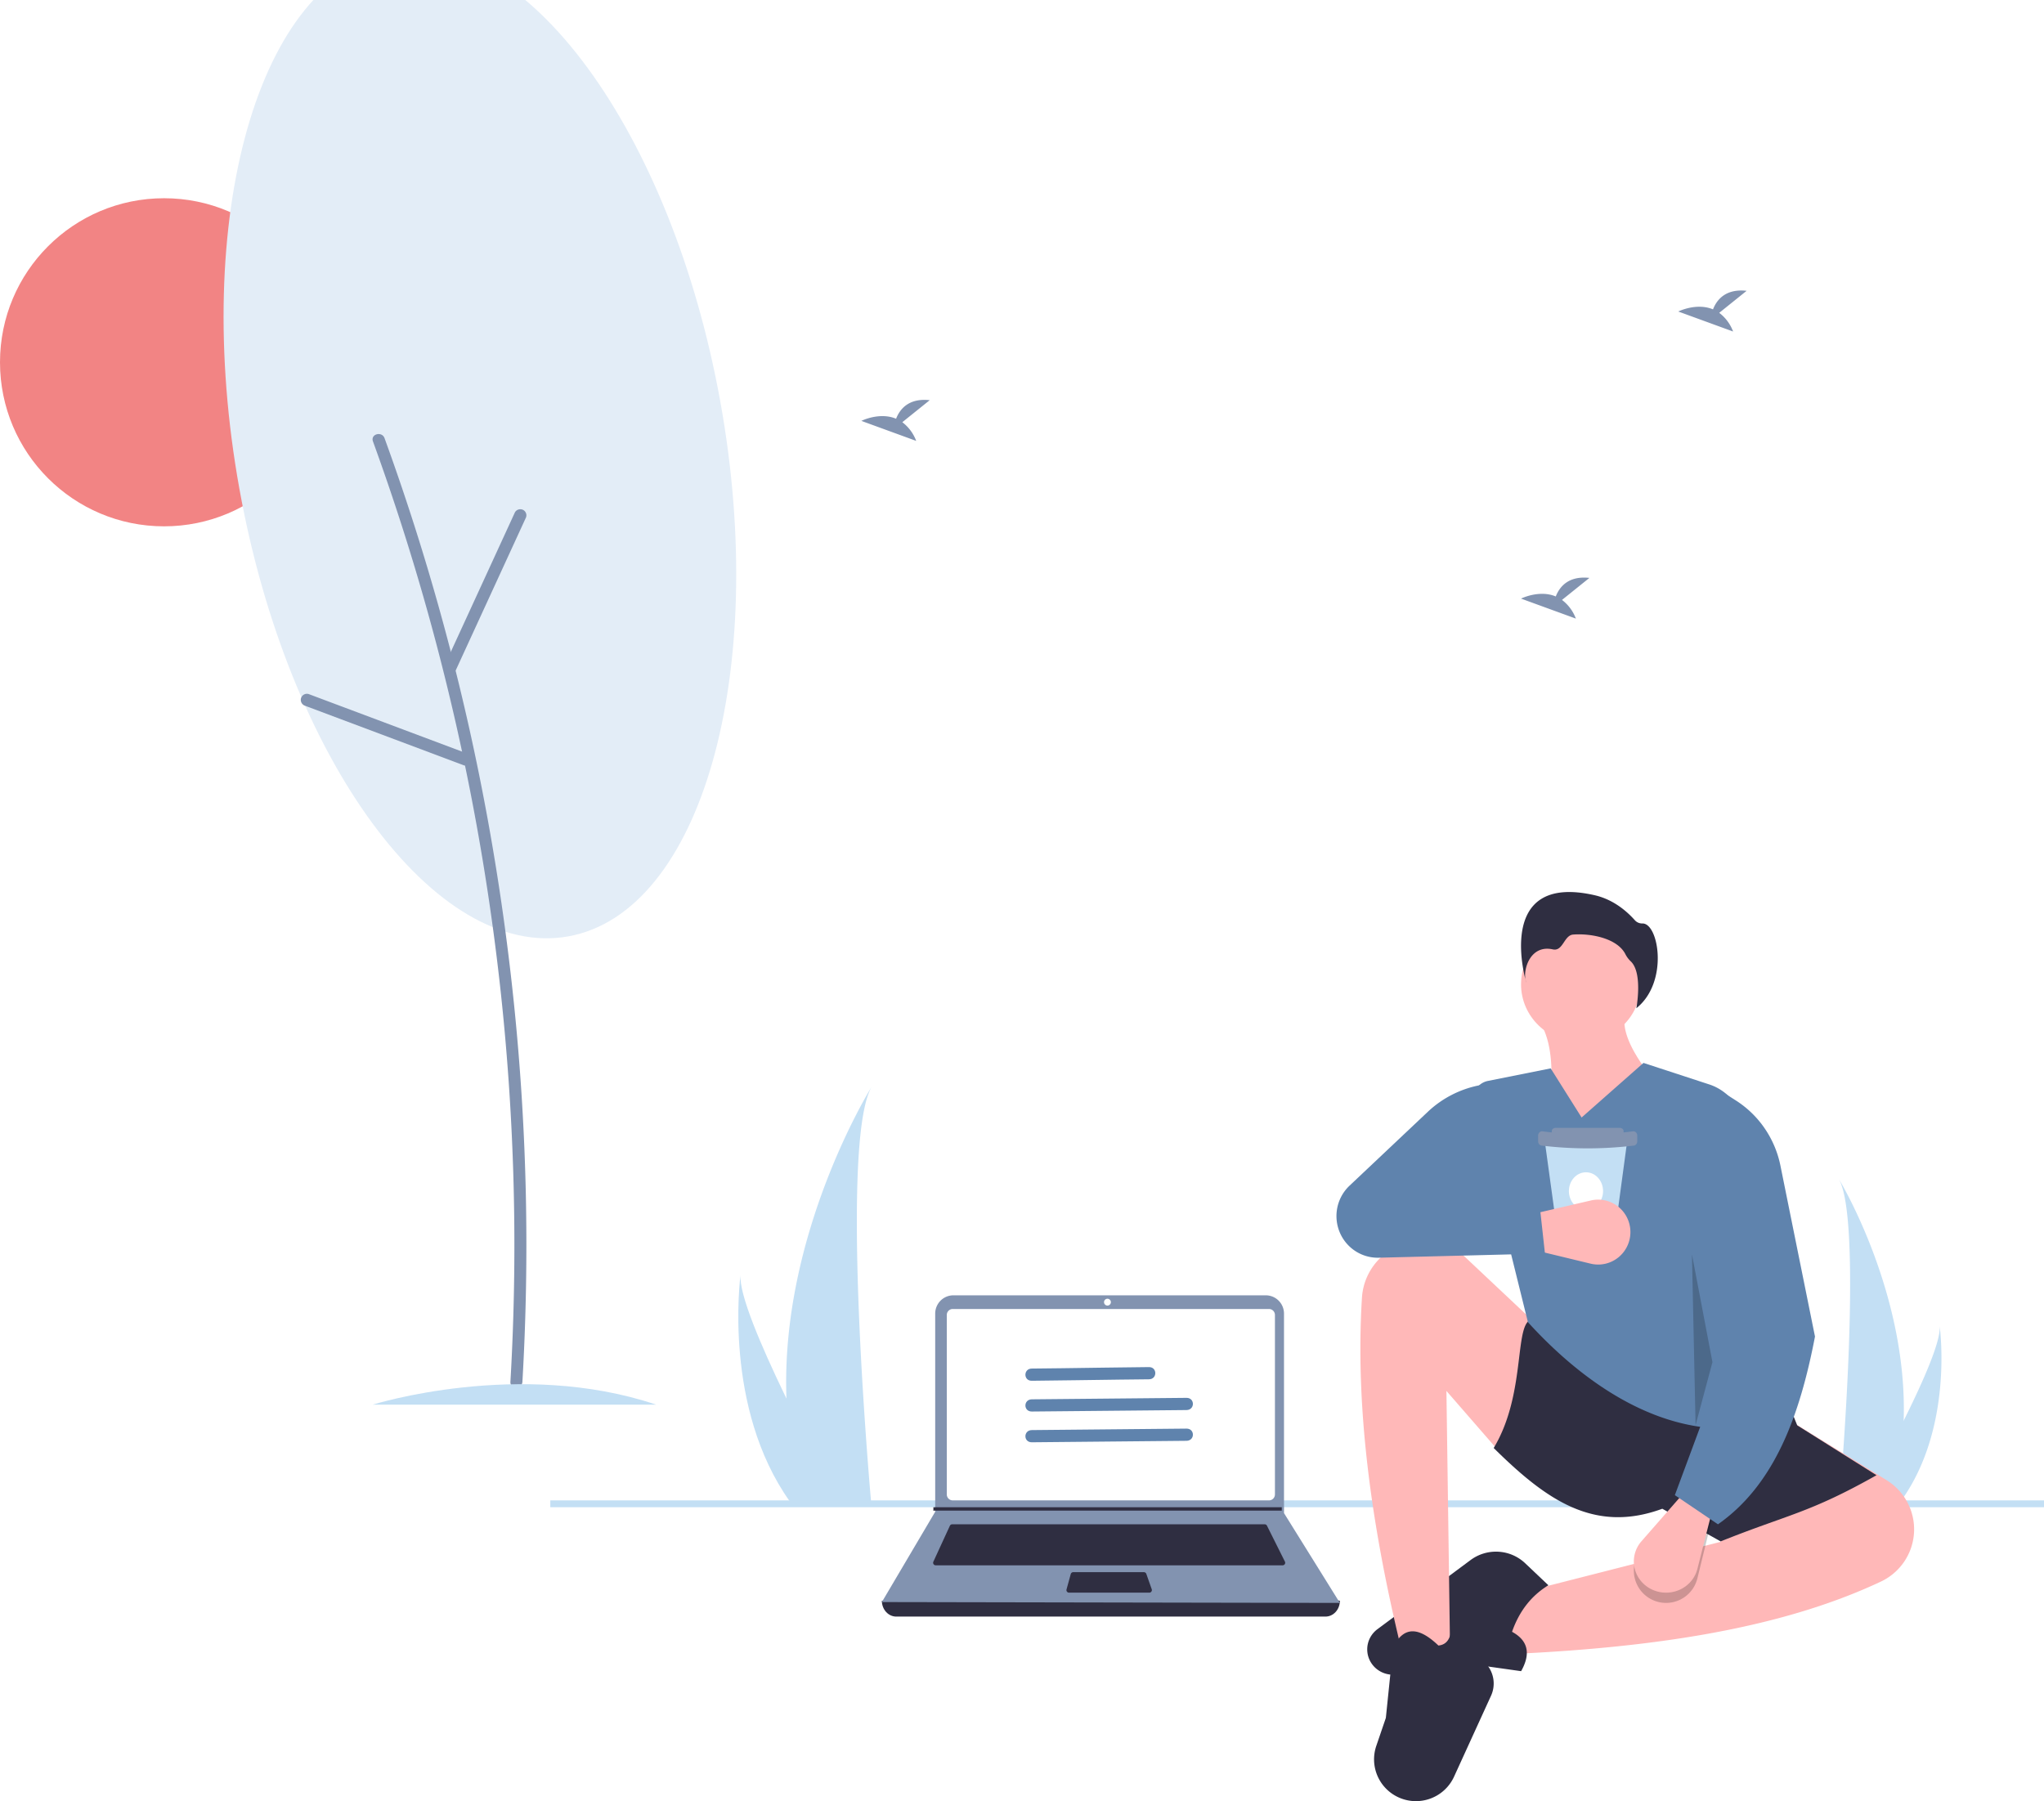 <svg xmlns="http://www.w3.org/2000/svg" fill="none" height="527" width="598">
  <path fill="#F28484" d="M48 154c26.51 0 48-21.49 48-48S74.51 58 48 58 0 79.49 0 106s21.49 48 48 48z"></path>
  <path fill="#C3DFF4" d="M556.952 415.417a89.22 89.22 0 0 1-3.953 24.044c-.055.18-.113.358-.17.539h-14.75c.015-.162.031-.343.047-.539.983-11.623 6.654-82.364-.126-94.461.593.981 20.095 33.486 18.952 70.417z"></path>
  <path fill="#C3DFF4" d="M555.949 439.459a19.8 19.8 0 0 1-.4.541H544l.307-.541c1.908-3.401 7.555-13.571 12.797-24.114 5.633-11.33 10.802-23.089 10.366-27.345.134.96 4.032 30.222-11.521 51.459z"></path>
  <path fill="#C3DFF4" d="M598 439H161v2h437v-2z"></path>
  <path fill="#FFB8B8" d="m441 484 2.134-17.504 60.293-15.382-6.936-20.687c4.832-13.777 13.314-20.531 28.813-13.791l26.658 16.463a16.955 16.955 0 0 1 6.111 6.551 16.83 16.83 0 0 1 1.902 8.733 16.84 16.84 0 0 1-2.852 8.508 16.975 16.975 0 0 1-6.829 5.86C520.45 476.814 482.413 482.196 441 484z"></path>
  <path fill="#2F2E41" d="m445.026 488.97-18.605-2.618-17.402 3.498a7.628 7.628 0 0 1-3.226-.047 7.562 7.562 0 0 1-2.908-1.376 7.43 7.43 0 0 1-2.055-2.45 7.313 7.313 0 0 1-.109-6.547 7.44 7.44 0 0 1 2.272-2.749l27.269-20.24a12.448 12.448 0 0 1 8.152-2.419 12.397 12.397 0 0 1 7.796 3.37l6.79 6.441c-4.859 2.97-8.472 7.426-10.632 13.616 4.67 2.529 5.556 6.369 2.658 11.521z"></path>
  <path fill="#FFB8B8" d="M462.5 305c9.665 0 17.5-7.611 17.5-17s-7.835-17-17.5-17-17.5 7.611-17.5 17 7.835 17 17.5 17z"></path>
  <path fill="#FFB8B8" d="M489 322.07 451 338c3.088-15.452 4.628-29.528 0-38.128L475.372 297c-1.209 6.608 4.957 15.459 13.628 25.07zM424.24 483l-14.409-1.056c-8.827-36.414-13.346-70.832-11.373-102.243a17.688 17.688 0 0 1 5.757-12 18.072 18.072 0 0 1 12.558-4.697c4.462.1 8.725 1.842 11.957 4.885l18.634 17.541a75.823 75.823 0 0 1 18.879 27.808c5.277 13.673 3.383 21.338-9.215 20.037-7.872-.869-15.112-4.676-20.242-10.647l-13.613-15.65L424.24 483z"></path>
  <path fill="#2F2E41" d="M413.455 526.974a12.267 12.267 0 0 1-5.33-1.613 12.234 12.234 0 0 1-6.022-9.004 12.218 12.218 0 0 1 .552-5.531l2.795-8.182 2.122-20.645c3.268-6.656 7.897-5.66 13.26-.529 3.41-.335 4.142-3.737 3.713-8.47l10.753 14.446a8.605 8.605 0 0 1 .925 8.707l-10.822 23.691a12.228 12.228 0 0 1-4.86 5.422 12.272 12.272 0 0 1-7.086 1.708zM549 431.633c-19.733 11.143-25.918 11.466-45.6 19.367l-17.067-9.551c-20.043 7.374-34.103-2.734-49.333-17.774 9.966-16.515 5.558-37.975 11.733-37.672l73.867 23.081 3.2 7.958 23.2 14.591z"></path>
  <path fill="#5F83AD" d="M525 413.757c-26.031 11.27-54.058-.662-77.981-26.887l-15.84-63.988a5.345 5.345 0 0 1 2.12-5.762 5.347 5.347 0 0 1 1.993-.846l18.381-3.677 9.049 14.375L480.82 311l19.22 6.285a14.84 14.84 0 0 1 10.003 11.533L525 413.757z"></path>
  <path fill="#000" d="M484.076 468.381a9.443 9.443 0 0 1-5.778-6.479 9.48 9.48 0 0 1-.059-4.471 9.476 9.476 0 0 1 1.999-3.998L492.452 439l8.548 4.818-4.402 17.981a9.453 9.453 0 0 1-4.78 6.119 9.432 9.432 0 0 1-7.742.463z" opacity=".2"></path>
  <path fill="#FFB8B8" d="M484.076 465.401a9.438 9.438 0 0 1-3.676-2.45 9.033 9.033 0 0 1-2.102-3.813 8.863 8.863 0 0 1-.059-4.321 9.044 9.044 0 0 1 1.999-3.865L492.452 437l8.548 4.657-4.402 17.382a9.02 9.02 0 0 1-1.733 3.455 9.374 9.374 0 0 1-3.047 2.46 9.72 9.72 0 0 1-7.742.447z"></path>
  <path fill="#5F83AD" d="M502.615 446 490 437.467l18.397-49.6L501.564 318l6.234 3.953a29.31 29.31 0 0 1 8.482 8.197 29.768 29.768 0 0 1 4.613 10.925L531 391.067c-4.422 23.042-11.793 43.316-28.385 54.933z"></path>
  <path fill="#000" d="m495 367 6 31.549L496.065 417 495 367z" opacity=".2"></path>
  <path fill="#2F2E41" d="M446.523 287.475s-9.734-32.319 20.017-25.541c4.614 1.052 8.601 3.773 11.773 7.332.284.311.632.556 1.019.716.387.161.804.233 1.222.213 4.752 0 7.688 17.229-1.817 24.805 0 0 1.939-10.195-1.586-13.669a7.646 7.646 0 0 1-1.569-2.05c-2.295-4.695-10.008-6.236-15.327-5.837-2.716.205-2.954 5.008-5.96 4.337-6.841-1.527-9.024 6.512-7.772 9.694z"></path>
  <path fill="#C3DFF4" d="m475.989 334.367-.201 1.494-1.243 9.22-2.036 15.097-.51 3.78a1.204 1.204 0 0 1-.396.745 1.181 1.181 0 0 1-.782.297h-13.575c-.287 0-.564-.105-.781-.296a1.215 1.215 0 0 1-.397-.743l-.518-3.783-2.07-15.097-1.265-9.226-.204-1.485a1.203 1.203 0 0 1 .685-1.262c.155-.071.323-.108.493-.108h21.622a1.176 1.176 0 0 1 .896.413 1.213 1.213 0 0 1 .282.954z"></path>
  <path fill="#8293B0" d="M455.177 330h18.646c.154 0 .307.023.45.069.143.045.273.112.382.195a.93.93 0 0 1 .255.294c.06.109.09.227.09.345v1.194c0 .239-.124.469-.345.638-.221.17-.52.265-.832.265h-18.646c-.312 0-.611-.095-.832-.265-.221-.169-.345-.399-.345-.638v-1.194c0-.118.03-.236.09-.345a.93.93 0 0 1 .255-.294c.109-.083.239-.15.382-.195.143-.046.296-.069.45-.069z"></path>
  <path fill="#8293B0" d="M477.839 335.208a112.725 112.725 0 0 1-26.678 0c-.152 0-.303-.033-.444-.096a1.163 1.163 0 0 1-.377-.275 1.29 1.29 0 0 1-.252-.411 1.379 1.379 0 0 1-.088-.485v-1.674c0-.166.03-.331.088-.485a1.29 1.29 0 0 1 .252-.411c.108-.118.236-.211.377-.275.141-.063.292-.096.444-.096a100.293 100.293 0 0 0 26.678 0c.308 0 .603.133.821.371.218.238.34.56.34.896v1.674c0 .336-.122.658-.34.896a1.113 1.113 0 0 1-.821.371z"></path>
  <path fill="#fff" d="M464 354c2.761 0 5-2.463 5-5.5 0-3.038-2.239-5.5-5-5.5s-5 2.462-5 5.5c0 3.037 2.239 5.5 5 5.5z"></path>
  <path fill="#FFB8B8" d="M476.949 359.517a9.567 9.567 0 0 1-.601 4.453 9.5 9.5 0 0 1-2.566 3.676 9.414 9.414 0 0 1-3.957 2.077 9.365 9.365 0 0 1-4.462.014L447 365.298l.439-9.866 18.003-4.188a9.366 9.366 0 0 1 3.965-.061 9.405 9.405 0 0 1 3.641 1.585 9.494 9.494 0 0 1 2.671 2.952 9.539 9.539 0 0 1 1.23 3.797z"></path>
  <path fill="#5F83AD" d="m452 366.77-48.622 1.226a11.99 11.99 0 0 1-5.109-1.003 12.081 12.081 0 0 1-4.216-3.08 12.212 12.212 0 0 1-2.54-4.584 12.3 12.3 0 0 1-.392-5.237 12.219 12.219 0 0 1 3.705-7.175l22.893-21.608a30.476 30.476 0 0 1 15.25-7.791l8.024-1.518 4.717 35.962-27.256-3.173 31.974 3.702L452 366.77z"></path>
  <path fill="#2F2E41" d="M387.789 473H262.211c-1.117 0-2.188-.488-2.978-1.357-.789-.869-1.233-2.048-1.233-3.277 45.522-5.822 90.189-5.822 134 0 0 1.229-.444 2.408-1.233 3.277-.79.869-1.861 1.357-2.978 1.357z"></path>
  <path fill="#8293B0" d="m392 469-134-.249 15.53-26.302.074-.125v-57.967a5.38 5.38 0 0 1 1.559-3.788 5.314 5.314 0 0 1 3.764-1.569h91.403a5.325 5.325 0 0 1 4.917 3.307 5.36 5.36 0 0 1 .405 2.05v58.366L392 469z"></path>
  <path fill="#fff" d="M278.736 383a1.738 1.738 0 0 0-1.736 1.734v52.531a1.74 1.74 0 0 0 1.736 1.735h92.528a1.74 1.74 0 0 0 1.736-1.735v-52.531a1.739 1.739 0 0 0-1.736-1.734h-92.528z"></path>
  <path fill="#2F2E41" d="M278.576 446a.746.746 0 0 0-.681.436l-4.826 10.5a.745.745 0 0 0 .049.718.753.753 0 0 0 .631.346h101.502a.755.755 0 0 0 .637-.356.745.745 0 0 0 .033-.73l-5.247-10.5a.75.75 0 0 0-.275-.303.753.753 0 0 0-.395-.111h-91.428z"></path>
  <path fill="#fff" d="M324 382a1 1 0 1 0 0-2 1 1 0 0 0 0 2z"></path>
  <path fill="#2F2E41" d="M313.998 460a.773.773 0 0 0-.464.155.741.741 0 0 0-.273.4l-1.235 4.5a.738.738 0 0 0 .132.651.762.762 0 0 0 .606.294h23.472a.763.763 0 0 0 .756-.643.726.726 0 0 0-.034-.352l-1.587-4.501a.747.747 0 0 0-.279-.365.775.775 0 0 0-.443-.139h-20.651zM375 441v1H273l.076-.126V441H375z"></path>
  <path fill="#C3DFF4" d="M230.064 408.43a112.004 112.004 0 0 0 5.2 30.877c.073.232.149.461.224.693h19.408c-.02-.208-.041-.44-.062-.693-1.294-14.926-8.755-105.771.166-121.307-.78 1.26-26.441 43.002-24.936 90.43z"></path>
  <path fill="#C3DFF4" d="M231.064 439.303c.161.233.329.467.5.697H246c-.109-.199-.236-.432-.383-.697-2.385-4.383-9.444-17.486-15.997-31.07-7.042-14.598-13.502-29.749-12.958-35.233-.168 1.237-5.04 38.94 14.402 66.303z"></path>
  <path fill="#8293B0" d="M263.982 123.535 272 117.09c-6.229-.691-8.788 2.724-9.836 5.426-4.866-2.031-10.164.631-10.164.631L268.043 129a12.195 12.195 0 0 0-4.061-5.465zm239-32L511 85.09c-6.229-.69-8.789 2.724-9.836 5.426-4.866-2.03-10.164.63-10.164.63L507.043 97a12.194 12.194 0 0 0-4.061-5.465zm-46 84L465 169.09c-6.229-.691-8.788 2.724-9.836 5.426-4.866-2.031-10.164.631-10.164.631L461.043 181a12.195 12.195 0 0 0-4.061-5.465z"></path>
  <g filter="url(#a)">
    <path fill="#E3EDF7" d="M146.284 299.97c38.86-7.01 58.773-77.002 44.477-156.331-14.296-79.33-57.386-137.957-96.246-130.947-38.86 7.01-58.773 77.002-44.477 156.332 14.296 79.329 57.386 137.956 96.246 130.946z"></path>
  </g>
  <path fill="#8293B0" d="M109.116 129.153a687.259 687.259 0 0 1 16.591 52.012 690.637 690.637 0 0 1 20.588 107.259 693.037 693.037 0 0 1 3.861 54.516 687.53 687.53 0 0 1-.828 61.349c-.133 2.285 3.38 2.277 3.512 0a690.349 690.349 0 0 0 .999-54.904 690.93 690.93 0 0 0-3.353-54.551 700.945 700.945 0 0 0-7.657-54.326 691.589 691.589 0 0 0-11.922-53.572 684.905 684.905 0 0 0-18.404-58.728c-.774-2.13-4.169-1.209-3.387.945z"></path>
  <path fill="#8293B0" d="m133.334 196.131 15.945-34.701 4.494-9.781c.227-.407.286-.883.166-1.332a1.821 1.821 0 0 0-.811-1.081 1.852 1.852 0 0 0-1.364-.178c-.46.118-.855.41-1.098.811l-15.945 34.701-4.494 9.78a1.787 1.787 0 0 0-.166 1.333c.12.448.41.835.811 1.081.413.232.903.296 1.364.178.46-.119.855-.41 1.098-.811zm3.358 24.348-36.222-13.588-10.209-3.83a1.806 1.806 0 0 0-2.205 1.253 1.833 1.833 0 0 0 1.252 2.207l36.222 13.588 10.209 3.83a1.811 1.811 0 0 0 2.205-1.253 1.835 1.835 0 0 0-1.252-2.207z"></path>
  <path fill="#C3DFF4" d="M109 411s42.972-13.5 83 0h-83z"></path>
  <path fill="#5F83AD" d="M301.85 404c8.575-.083 17.149-.226 25.724-.335 2.859-.036 5.717-.068 8.576-.095 2.463-.024 2.47-3.594 0-3.57-8.575.083-17.149.226-25.724.335-2.859.036-5.717.068-8.576.095-2.463.024-2.47 3.594 0 3.57zm.03 9 35.223-.335 10.017-.095c2.503-.024 2.51-3.594 0-3.57l-35.223.335-10.017.095c-2.503.024-2.51 3.594 0 3.57zm0 9 35.223-.335 10.017-.095c2.503-.024 2.51-3.594 0-3.57l-35.223.335-10.017.095c-2.503.024-2.51 3.594 0 3.57z"></path>
  <defs>
    <filter color-interpolation-filters="sRGB" filterUnits="userSpaceOnUse" height="379.415" width="207.984" y="-42.876" x="26.407" id="a">
      <feFlood result="BackgroundImageFix" flood-opacity="0"></feFlood>
      <feBlend result="shape" in2="BackgroundImageFix" in="SourceGraphic"></feBlend>
      <feColorMatrix result="hardAlpha" values="0 0 0 0 0 0 0 0 0 0 0 0 0 0 0 0 0 0 127 0" in="SourceAlpha"></feColorMatrix>
      <feOffset dy="-62" dx="-19"></feOffset>
      <feGaussianBlur stdDeviation="27.5"></feGaussianBlur>
      <feComposite k3="1" k2="-1" operator="arithmetic" in2="hardAlpha"></feComposite>
      <feColorMatrix values="0 0 0 0 0.534 0 0 0 0 0.646 0 0 0 0 0.749 0 0 0 0.35 0"></feColorMatrix>
      <feBlend result="effect1_innerShadow" in2="shape"></feBlend>
      <feColorMatrix result="hardAlpha" values="0 0 0 0 0 0 0 0 0 0 0 0 0 0 0 0 0 0 127 0" in="SourceAlpha"></feColorMatrix>
      <feOffset dy="36" dx="39"></feOffset>
      <feGaussianBlur stdDeviation="29.5"></feGaussianBlur>
      <feComposite k3="1" k2="-1" operator="arithmetic" in2="hardAlpha"></feComposite>
      <feColorMatrix values="0 0 0 0 1 0 0 0 0 1 0 0 0 0 1 0 0 0 1 0"></feColorMatrix>
      <feBlend result="effect2_innerShadow" in2="effect1_innerShadow"></feBlend>
    </filter>
  </defs>
</svg>
